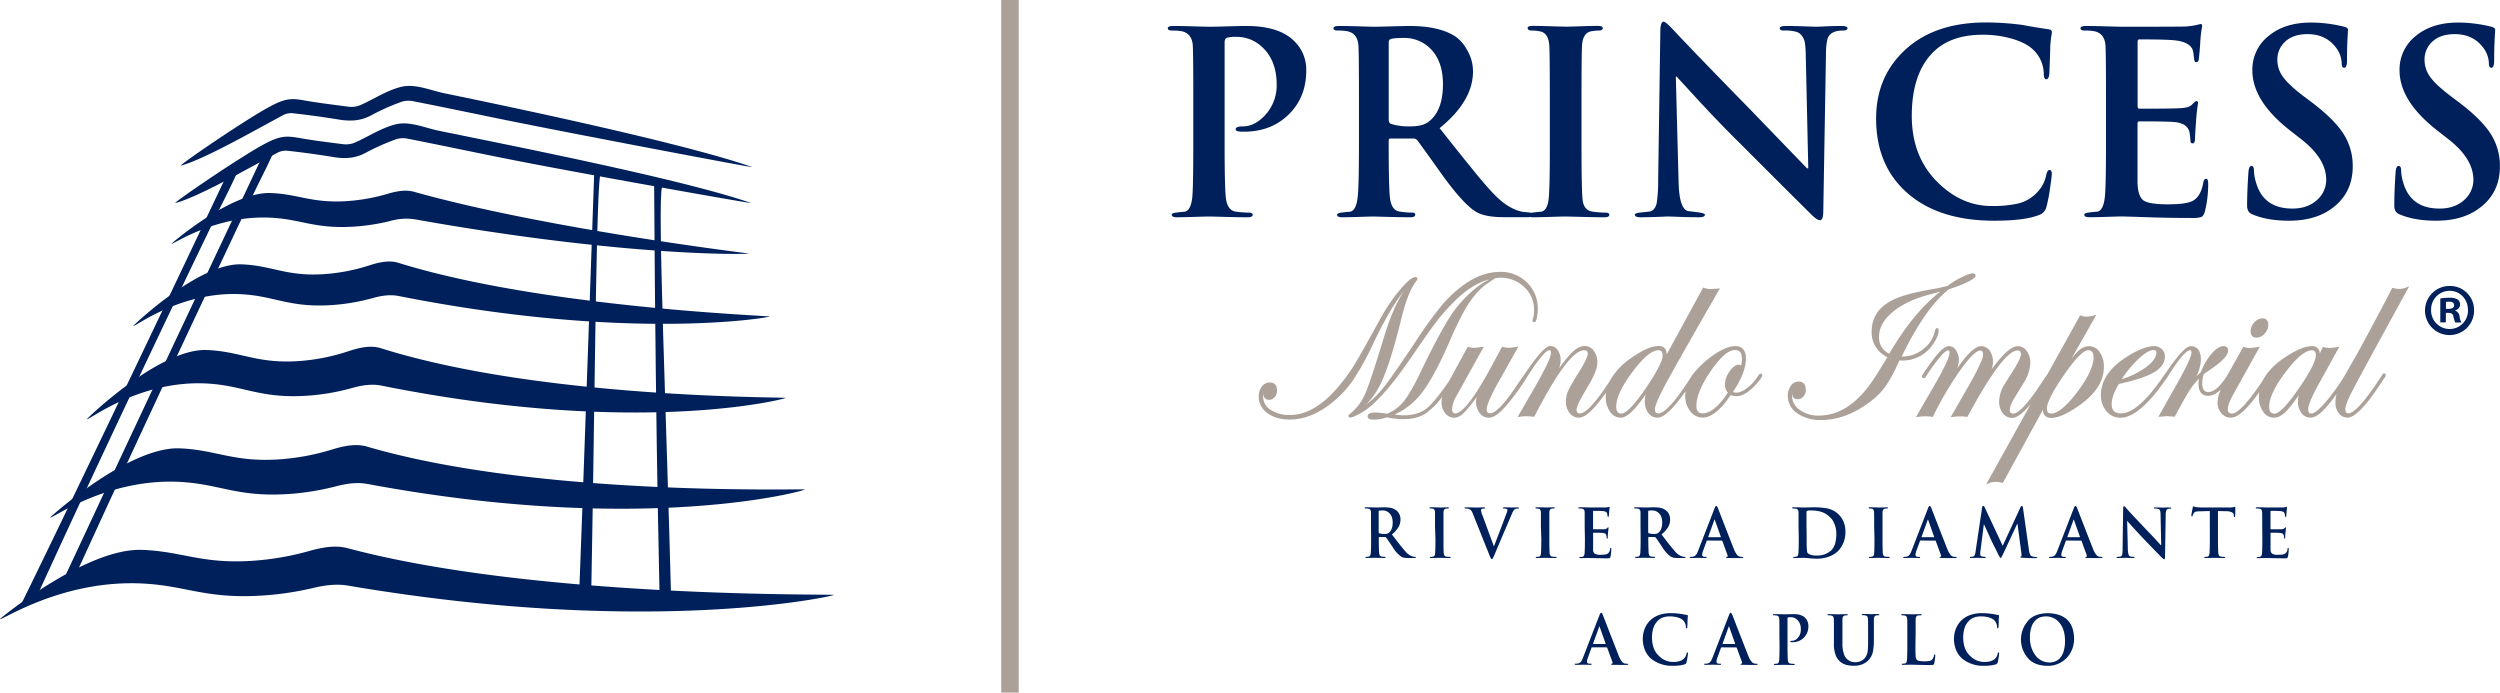 <?xml version="1.0" encoding="UTF-8"?> <svg xmlns="http://www.w3.org/2000/svg" id="Layer_1" viewBox="0 0 1176.09 325.82"><defs><style type="text/css">.cls-1{fill:#00205c;}.cls-2{fill:#aca199;}</style></defs><title>PrincessMundoImperial</title><path class="cls-1" d="M150.49,90.74C157.94,86.79,160.83,87,166.7,88c6.82,1.21,13.71,2.05,20.59,2.92a10.78,10.78,0,0,0,5.75-.83c6.15-2.74,11.87-6.57,18.4-8.35a16.78,16.78,0,0,1,5.42-.58c5.31.3,10.35,2.38,15.55,3.45,32,6.58,115,22.85,146.88,34,1.66.58-87-15.08-119.69-21.77C245.45,94,231.33,91,217.16,88.23a10.7,10.7,0,0,0-5.67.64,107.91,107.91,0,0,0-13.37,6c-5,2.79-10,3-15.44,2.09-7.3-1.2-14.63-2.2-22-3a8.63,8.63,0,0,0-4.61,1.18c-13.5,7.23-37.2,20.78-47.66,23.46C106.66,119,138.56,97.08,150.49,90.74Z" transform="translate(-25.91 -23.09)"></path><path class="cls-1" d="M153.08,73.12c7.45-4,10.34-3.79,16.2-2.75,6.82,1.2,13.72,2,20.6,2.92a10.84,10.84,0,0,0,5.74-.83c6.16-2.74,11.87-6.58,18.41-8.36a16.48,16.48,0,0,1,5.42-.57c5.31.3,10.35,2.38,15.55,3.45,32,6.58,113,23.57,144.87,34.74,1.67.59-85-15.8-117.68-22.48-14.15-2.89-28.27-5.87-42.44-8.64a10.9,10.9,0,0,0-5.67.64,106.65,106.65,0,0,0-13.37,6c-5,2.79-10,3-15.45,2.08q-10.94-1.78-22-3a8.58,8.58,0,0,0-4.61,1.18C145.19,84.72,121.49,98.27,111,101,109.25,101.41,141.14,79.46,153.08,73.12Z" transform="translate(-25.91 -23.09)"></path><path class="cls-1" d="M44,303.24" transform="translate(-25.91 -23.09)"></path><path class="cls-1" d="M47.73,296.29" transform="translate(-25.91 -23.09)"></path><path class="cls-1" d="M139.41,102.83" transform="translate(-25.91 -23.09)"></path><path class="cls-1" d="M56.75,299.3" transform="translate(-25.91 -23.09)"></path><path class="cls-1" d="M150.05,97" transform="translate(-25.91 -23.09)"></path><path class="cls-1" d="M25.91,314.3c-.07-.17,40.44-33.46,66.77-32.53,18.82.66,28,6.68,51.67,5.16a130.72,130.72,0,0,0,26.76-4.56c5.93-1.66,12.32-3,18.27-1.41,89,23.78,228.8,21.49,228.86,22s-86.18,19.88-228.68-4.39c-5.37-.91-10.91-.17-16.21,1.09a144.19,144.19,0,0,1-27.58,3.78c-23.57.92-32.74-4.63-51.61-5.78C55.54,295.27,26.34,315.37,25.91,314.3Z" transform="translate(-25.91 -23.09)"></path><path class="cls-1" d="M49.5,266.54c-.06-.16,36.89-33.45,60.91-32.53,17.17.66,25.53,6.69,47.13,5.16a109.54,109.54,0,0,0,24.4-4.56c5.42-1.65,11.25-3,16.67-1.41,81.2,23.78,205.9,19.69,206,20.15.07.61-75.82,21.68-205.79-2.58-4.9-.92-9.95-.17-14.79,1.08a120,120,0,0,1-25.16,3.79c-21.5.92-29.86-4.63-47.07-5.78C76.53,247.51,49.9,267.62,49.5,266.54Z" transform="translate(-25.91 -23.09)"></path><path class="cls-1" d="M66.77,220.27c-.06-.16,34.25-33.45,56.55-32.52,15.94.66,23.71,6.68,43.77,5.16a95.38,95.38,0,0,0,22.66-4.57c5-1.65,10.44-3,15.47-1.4,75.4,23.78,190.27,22.88,190.32,23.34s-69.47,18.49-190.16-5.78c-4.55-.91-9.24-.17-13.73,1.09a104.67,104.67,0,0,1-23.37,3.78c-20,.92-27.72-4.63-43.71-5.78C91.87,201.24,67.13,221.35,66.77,220.27Z" transform="translate(-25.91 -23.09)"></path><path class="cls-1" d="M88.63,176.38c0-.15,30.87-29.76,51-28.93C154,148,161,153.39,179,152A87.51,87.51,0,0,0,199.44,148c4.53-1.47,9.4-2.67,13.94-1.25C281.31,167.87,388,171.59,388,172s-65.77,11.93-174.51-9.65c-4.1-.82-8.32-.15-12.37,1a95.62,95.62,0,0,1-21.05,3.37c-18,.82-25-4.12-39.38-5.14C111.25,159.45,89,177.33,88.63,176.38Z" transform="translate(-25.91 -23.09)"></path><path class="cls-1" d="M106.55,137.78c0-.12,28.25-24.56,46.64-23.88,13.15.48,19.55,4.91,36.09,3.79A87.83,87.83,0,0,0,208,114.34c4.15-1.22,8.61-2.2,12.76-1,62.18,17.46,157.46,29,157.46,29,.06.44-57.79,1.71-157.33-16.11a27.14,27.14,0,0,0-11.32.8,96,96,0,0,1-19.27,2.78c-16.46.67-22.86-3.41-36-4.25C127.25,123.81,106.86,138.57,106.55,137.78Z" transform="translate(-25.91 -23.09)"></path><path class="cls-1" d="M305.47,103.78c-4.78,136.56-7.05,199.46-7.21,200a.25.25,0,0,0,0,.11c.2.82,5.73,1.09,5.73.64,1.78-90.05,2.35-194.89,4.47-199.85.06-.14.66-1.39.11-1.78S306.52,103.22,305.47,103.78Z" transform="translate(-25.91 -23.09)"></path><path class="cls-1" d="M132.31,106C71.61,234.26,36.37,306.56,36,307c0,0,5.7-1.44,5.72-1.5a6.31,6.31,0,0,1,2-2.86c38.29-83.8,83.29-176.88,86-182.35,1.07-2.14,8.23-16.24,7.83-16.8S133.55,105.86,132.31,106Z" transform="translate(-25.91 -23.09)"></path><path class="cls-1" d="M149.49,96.31c-60.71,128.25-94.76,202-95.13,202.45,0,0,4.65,1.59,5.85-1.34.95-2.33,1.36-4.06,1.55-4.47,38.29-83.8,82.43-176.85,85.17-182.33,1.07-2.14,8.23-16.24,7.84-16.8S150.73,96.16,149.49,96.31Z" transform="translate(-25.91 -23.09)"></path><path class="cls-1" d="M333.64,110.28c.83,136,2.81,197.55,2.64,198.12,0,0-1.72,1.1-1.7,1.16.28.8,7.2.73,7.19.28C339.51,220.27,335,116.07,337.42,111c.06-.14.75-1.42,0-1.78S334.92,109.66,333.64,110.28Z" transform="translate(-25.91 -23.09)"></path><rect class="cls-2" x="471" width="8.25" height="325.82"></rect><path class="cls-1" d="M587.28,90.75V69.82q0-21.3-.23-25.23-.36-5.7-5.12-6.78a23.3,23.3,0,0,0-4.64-.35c-1.35,0-2-.36-2-1.08s.87-1.07,2.62-1.07q3.55,0,9.69.18c4.09.12,6.56.18,7.44.18q2.37,0,8.39-.18t8.86-.18q15,0,22.13,6.79a18.6,18.6,0,0,1,6,14.15q0,12.61-8.27,20.7t-21,8.09a16.5,16.5,0,0,1-2.5-.11c-1-.16-1.43-.52-1.43-1.08,0-.87,1.11-1.3,3.33-1.3q5.6,0,10.47-5.24a20.5,20.5,0,0,0,5.48-14.39q0-11.55-7-17.85a17.2,17.2,0,0,0-11.9-4.64,15.22,15.22,0,0,0-4.46.42c-.76.28-1.13,1-1.13,2.32V90.75q0,20.23.59,25.46.72,5.83,4.64,6.43a44.5,44.5,0,0,0,6.07.47c1.27,0,1.9.32,1.9,1,0,.79-.75,1.19-2.26,1.19q-4.51,0-11-.18c-4.33-.12-6.8-.18-7.44-.18s-2.95.06-6.72.18-6.52.18-8.27.18c-1.59,0-2.38-.4-2.38-1.19,0-.56.87-.91,2.62-1.07q1.79-.24,3.57-.36,2.73-.6,3.45-6.55Q587.28,111.46,587.28,90.75Z" transform="translate(-25.91 -23.09)"></path><path class="cls-1" d="M665.21,90.75V69.82q0-21.3-.24-25.23-.36-5.7-5.11-6.78a23.37,23.37,0,0,0-4.64-.35c-1.35,0-2-.36-2-1.08s.88-1.07,2.62-1.07q3.69,0,9.64.18t6.66.18c1.35,0,4.18-.06,8.51-.18s7.08-.18,8.27-.18q14.39,0,21.89,5.12A17.45,17.45,0,0,1,716,46.5a19.47,19.47,0,0,1,2.86,10.23q0,13.92-15.71,26.65,13,16.41,14.28,17.84,6.9,8.7,11.54,13.45,6.54,6.78,13.32,8.09L745,123c1.35.16,2,.51,2,1.07,0,.79-.75,1.19-2.26,1.19H733.5q-8.57,0-12.73-2.26-5.84-3.1-16.3-17.49-5.12-7.26-11.78-16.42a2.64,2.64,0,0,0-2.14-.83H680.2a.83.83,0,0,0-1,.94v1.65q0,20.1.59,25.29.72,6,4.64,6.5a45.37,45.37,0,0,0,5.83.47c1,0,1.43.32,1.43,1,0,.79-.79,1.19-2.38,1.19-2.7,0-6.24-.06-10.65-.18l-6.84-.18q-.82,0-6.3.18t-8.21.18c-1.59,0-2.38-.4-2.38-1.19,0-.56.87-.91,2.62-1.07q1.78-.24,3.57-.36,2.73-.6,3.45-6.55Q665.21,111.46,665.21,90.75Zm14-47.7V79.21c0,1.19.36,1.91,1.07,2.15a27.75,27.75,0,0,0,9,1.19c3.81,0,6.62-.68,8.45-2q7-5.11,7-17.84,0-11.31-6.43-17.25a17.22,17.22,0,0,0-11.77-4.52c-3.81,0-6.07.23-6.79.71A1.54,1.54,0,0,0,679.25,43.05Z" transform="translate(-25.91 -23.09)"></path><path class="cls-1" d="M755,90.75V69.82q0-21.3-.24-25.23-.35-5.7-4-6.66a18.31,18.31,0,0,0-4.11-.47c-1.38,0-2.08-.4-2.08-1.19s1-1,2.86-1q2.37,0,8.15.18t7.31.18q1.32,0,6.67-.18c3.57-.12,6.18-.18,7.85-.18s2.5.32,2.5,1-.57,1.19-1.71,1.19a20.83,20.83,0,0,0-3.7.35q-4,.72-4.35,6.78-.24,3.93-.24,25.23V90.75q0,21.3.48,26.06.47,5.23,4.71,5.83a43.7,43.7,0,0,0,6,.47q1.89,0,1.89,1c0,.79-.75,1.19-2.26,1.19-3,0-6.68-.06-11-.18s-6.85-.18-7.56-.18-3,.06-6.72.18-6.53.18-8.27.18c-1.59,0-2.38-.4-2.38-1.19,0-.56.87-.91,2.62-1.07q1.79-.24,3.57-.36,2.85-.6,3.45-5.89T755,90.75Z" transform="translate(-25.91 -23.09)"></path><path class="cls-1" d="M814.28,59.11l1.31,50q.36,11.9,4.16,13.2c.24.08,1.79.28,4.64.6,2.38.31,3.57.71,3.57,1.19,0,.79-.91,1.19-2.73,1.19q-4.53,0-9.4-.18c-3.26-.12-5-.18-5.36-.18l-4.52.18q-4.63.18-8.33.18c-1.74,0-2.61-.4-2.61-1.19,0-.56,1-.91,3.09-1.07l4.16-.48c1.51-.48,2.5-1.74,3-3.81a69,69,0,0,0,.71-10.94L807,37.34c.08-2.7.6-4.05,1.55-4.05q.95,0,4.4,3.69,9.75,10.47,36.88,38.19Q862,87.79,876,102.29h.59l-1.19-53.41a40.42,40.42,0,0,0-.47-6.07q-1-3.57-3.57-4.64a19,19,0,0,0-6.31-.71c-1.27,0-1.9-.36-1.9-1.08s1-1.07,3.09-1.07c2.38,0,5.23.06,8.57.18s5.27.18,5.83.18l4.16-.18c2.7-.12,5.19-.18,7.49-.18,1.83,0,2.74.36,2.74,1.07s-.71,1.08-2.14,1.08c-4,0-6.39,1.3-7.26,3.92a29.32,29.32,0,0,0-.71,6.54L883.64,123c-.08,2.45-.59,3.68-1.55,3.68s-2.22-.87-4-2.61q-11.41-11.31-35.1-35-8.09-8-18.2-18.92L814.64,59.11Z" transform="translate(-25.91 -23.09)"></path><path class="cls-1" d="M964.06,126.92q-25.93,0-40.74-12.91T908.5,78.86q0-19.87,13.9-32.54t37.77-12.67a133.75,133.75,0,0,1,17.3,1.19q4.17.82,11.93,2c1.19.08,1.79.56,1.79,1.43a17.75,17.75,0,0,1-.3,2c-.2,1.43-.35,2.94-.45,4.52q-.13,5.24-.44,12.85c-.16,1.83-.64,2.74-1.43,2.74s-1.19-.88-1.19-2.62a15.91,15.91,0,0,0-4.64-10.95q-3.09-3.21-9.4-5.23a48.69,48.69,0,0,0-14.75-2.14q-14.28,0-22.37,7.37-10.94,10-10.94,30.82,0,19.62,12.73,31.76Q949.08,120,962.75,120a55.53,55.53,0,0,0,11.78-1,18,18,0,0,0,10-5.71,16.25,16.25,0,0,0,4-7.85c.32-1.59.83-2.38,1.55-2.38s1.07.59,1.07,1.78c0,.88-.28,3.17-.83,6.9a75.84,75.84,0,0,1-1.73,8.81,5.25,5.25,0,0,1-3.15,3.57Q978.7,126.92,964.06,126.92Z" transform="translate(-25.91 -23.09)"></path><path class="cls-1" d="M1016.65,90.75V69.82q0-21.3-.24-25.23c-.24-3.8-1.94-6.06-5.12-6.78a23.3,23.3,0,0,0-4.64-.35c-1.35,0-2-.36-2-1.08s.87-1.07,2.62-1.07q3.57,0,9.7.18t7.43.18q28.2,0,29.74-.12a34.3,34.3,0,0,0,5.12-.71c1.35-.32,2-.48,1.9-.48.48,0,.72.36.72,1.07,0,.08-.12.8-.36,2.14-.24,1.59-.42,3.45-.54,5.6s-.34,4.75-.66,7.85c-.16.87-.56,1.31-1.19,1.31s-.9-.44-1-1.31-.22-1.71-.3-2.5a8.87,8.87,0,0,0-.47-2.14q-1.44-3.45-8-4.28-4.07-.48-17-.48c-.56,0-.84.4-.84,1.19v30.1c0,.87.28,1.31.84,1.31q16.37,0,19.11-.24a21.07,21.07,0,0,0,3.11-.36,5.19,5.19,0,0,0,2.63-1.42c1-1,1.59-1.55,1.91-1.55.55,0,.83.32.83.95,0,.08-.12.87-.36,2.38-.24,1.82-.43,3.93-.59,6.3q-.48,6.8-.48,8c0,1.5-.36,2.26-1.08,2.26s-1.07-.42-1.07-1.25a28.33,28.33,0,0,0-.48-4.11q-1-4-6.69-4.64-3.35-.36-17-.35c-.48,0-.72.39-.72,1.19v27.83q.24,6.32,2.8,8.16t11.53,1.84q8.12,0,11.23-1.43c2.78-1.27,4.58-4.2,5.37-8.8.24-1.19.67-1.79,1.31-1.79s1,.72,1,2.14a53,53,0,0,1-1.54,13.21c-.4,1.43-1,2.3-1.67,2.62a14.83,14.83,0,0,1-4.76.47q-10.35,0-20.58-.35t-12.37-.36q-1.08,0-6.73.18t-8.27.18c-1.58,0-2.37-.4-2.37-1.19,0-.56.87-.91,2.61-1.07q1.79-.24,3.57-.36,2.74-.6,3.45-6.55Q1016.65,111.46,1016.65,90.75Z" transform="translate(-25.91 -23.09)"></path><path class="cls-1" d="M1102.66,126.92q-10.35,0-17.37-3.09c-1.5-.64-2.26-2-2.26-4q0-6.42.6-15.58c.16-2.06.63-3.1,1.42-3.1s1.19.68,1.19,2a21.81,21.81,0,0,0,1.07,6.06q3.57,12,17,12,7.49,0,12-4.4a12.55,12.55,0,0,0,3.93-9.16q0-9.87-11.66-19l-5.47-4.28q-17.61-13.8-17.61-28.2A20.09,20.09,0,0,1,1093.14,40q7.62-6.3,19.87-6.3a65.08,65.08,0,0,1,15.83,2c1.11.32,1.66.79,1.66,1.43,0-.16-.08,1.25-.24,4.22s-.23,6.33-.23,10.06c0,2.37-.44,3.56-1.31,3.56s-1.19-.71-1.19-2.14a12.72,12.72,0,0,0-3.1-7.85q-4.64-5.82-13-5.83-6.56,0-10.35,3.39a11.31,11.31,0,0,0-3.81,8.87,13.37,13.37,0,0,0,2.68,7.91q2.67,3.75,9.93,9.22l3.33,2.5q10.71,8.08,15.11,14.93a27.87,27.87,0,0,1,4.4,15.4q0,13.45-11.18,20.7Q1114.08,126.93,1102.66,126.92Z" transform="translate(-25.91 -23.09)"></path><path class="cls-1" d="M1171.9,126.92q-10.35,0-17.37-3.09c-1.51-.64-2.26-2-2.26-4q0-6.42.6-15.58c.15-2.06.63-3.1,1.42-3.1s1.19.68,1.19,2a21.81,21.81,0,0,0,1.07,6.06q3.57,12,17,12,7.48,0,12-4.4a12.55,12.55,0,0,0,3.93-9.16q0-9.87-11.66-19l-5.47-4.28q-17.61-13.8-17.61-28.2A20.09,20.09,0,0,1,1162.38,40q7.62-6.3,19.87-6.3a64.94,64.94,0,0,1,15.82,2c1.11.32,1.67.79,1.67,1.43,0-.16-.08,1.25-.24,4.22s-.24,6.33-.24,10.06c0,2.37-.43,3.56-1.3,3.56s-1.19-.71-1.19-2.14a12.72,12.72,0,0,0-3.1-7.85q-4.64-5.82-13-5.83-6.56,0-10.36,3.39a11.31,11.31,0,0,0-3.8,8.87,13.43,13.43,0,0,0,2.67,7.91q2.68,3.75,9.94,9.22l3.33,2.5q10.71,8.08,15.11,14.93a27.87,27.87,0,0,1,4.4,15.4q0,13.45-11.18,20.7Q1183.32,126.93,1171.9,126.92Z" transform="translate(-25.91 -23.09)"></path><path class="cls-2" d="M854.25,198.84c-.35,0-.71.29-1.25,1a19.75,19.75,0,0,1-5,5.65c-2.81,2.15-5.12,2.77-6.85,2,4.07-6.06,6.11-11.36,6.11-15.76,0-3.83-1.76-5.83-5-5.83s-7.57,2-12.59,5.91a46.44,46.44,0,0,0-7.69,7.76c-9.37,14.94-13.82,18-15.88,18-1.16,0-1.64-.6-1.64-2,0-1.08.88-4.06,5.14-12,3.39-6.31,11.77-21.08,24.88-43.89l.53-.92-1,.08c-2.35.2-3.05.23-3.24.23a10.64,10.64,0,0,1-3.28-.55l-.37-.13-17.16,31.47c0-2.62-1.31-4-3.78-4-3.38,0-7.89,2-13.75,6.24a31.38,31.38,0,0,0-9.43,10.56c-8,12.23-11.89,14.92-13.77,14.92-1.15,0-1.65-.53-1.65-1.8,0-.94.85-3.47,4.86-10.07,3.32-5.44,4.93-9.41,4.93-12.1a8.8,8.8,0,0,0-1.7-5.49,5.19,5.19,0,0,0-4.28-2.26c-2,0-4.21,1.21-6.52,3.59a65.44,65.44,0,0,0-5.55,7,12.27,12.27,0,0,0,.78-4,7.78,7.78,0,0,0-1.37-4.61,4.18,4.18,0,0,0-3.45-2c-1.31,0-3.9,1.24-11.26,12l-3.77,5.38c-7.71,11.83-11.48,14.3-13.28,14.3-1.16,0-1.67-.56-1.67-1.91s1-4.74,5.93-13.49l9-16-1.08.17a23.41,23.41,0,0,1-3.65.41,11.59,11.59,0,0,1-2.64-.4l-.33-.08-5.35,9.91c-9.6,17.72-14.34,21.43-16.63,21.43-.75,0-1.5-.23-1.5-2a12.55,12.55,0,0,1,1.83-5.81l13.08-23.59-1.06.16a26.81,26.81,0,0,1-3.51.41,13.19,13.19,0,0,1-2.68-.4l-.35-.08-8.76,16.11c-4.55,6.62-8.17,11-10.71,13s-6.3,3.11-10.77,3.11a33,33,0,0,1-4.15-.35,33.64,33.64,0,0,0,12.85-10.25c3.92-5.07,8.43-13.47,13.39-25,3.38-7.85,6.44-13.75,9-17.53s5.62-7.17,9-9.25c1.12-.7,2.8-2.1,3.59-2.21h0a18.82,18.82,0,0,1,2-.14A15.78,15.78,0,0,1,743,158.19a14.21,14.21,0,0,1,4.59,10.66,12.71,12.71,0,0,1-.65,4.48l-.11.52a.79.79,0,0,0,.81.84c.67,0,1-.89,1.28-2.22a18.59,18.59,0,0,0,.41-3.84A17.05,17.05,0,0,0,744.29,156a17.44,17.44,0,0,0-12.76-5c-5.81,0-11.65,2.13-17.37,6.34a59.46,59.46,0,0,0-10,9.4,194.91,194.91,0,0,0-12.1,16.73c-7.11,10.69-12.1,17.86-14.79,21.31a50.44,50.44,0,0,1-8.72,8.74,38.17,38.17,0,0,0,6.92-10c3-6.2,6.16-16.23,9.5-29.8,2.21-9.15,4.71-15.44,7.45-18.74a1.66,1.66,0,0,0,.29-.72.78.78,0,0,0-.81-.85c-1.59,0-4,1.93-7.45,6.07a80.72,80.72,0,0,0-9,13.22C669.25,184,665.05,191.44,663,194.8a87.74,87.74,0,0,1-7.63,10.38c-7.39,8.72-15,13.14-22.65,13.14a15.6,15.6,0,0,1-9.14-2.49,7.21,7.21,0,0,1-3.44-6.14,14.28,14.28,0,0,1,.08-1.5c.08,1.92,1,3,2.72,3a3.36,3.36,0,0,0,2.68-1.34,4.75,4.75,0,0,0,1.07-3.14c0-2.38-1.21-3.7-3.41-3.7a4.6,4.6,0,0,0-3.75,1.93,7.45,7.45,0,0,0-1.47,4.66,9.34,9.34,0,0,0,4.17,7.86c2.67,2,6.19,3,10.44,3,6.48,0,13-2.54,19.42-7.57a49.62,49.62,0,0,0,10.11-10.61A129.87,129.87,0,0,0,672,184.58c5.37-11.23,10.17-19.44,14.29-24.45-3.42,5.19-6.55,12.43-9.33,21.63-4.16,13.74-7.09,22.56-8.68,26.24a24.49,24.49,0,0,1-6.85,9.43c-.93.74-1,.8-1,.83l-.13.17v.23a.78.78,0,0,0,.77.87c.52,0,1.66-.22,5.29-2.26,5.91-3.33,13.56-11.75,22.71-25,6.17-9,10.36-14.92,12.47-17.67a89.11,89.11,0,0,1,7.86-9c5.81-6,11.56-9.65,17.17-11.07a33.46,33.46,0,0,0-4.67,2.8A55.82,55.82,0,0,0,709,170.67c-3.66,5.39-8.66,14.71-14.9,27.67-3,6.35-5.69,10.92-7.86,13.59a18.84,18.84,0,0,1-7.77,5.73h-.42a30.89,30.89,0,0,0-4.92-.5c-1.65,0-3.83.18-3.83,1.78s2.17,1.56,2.89,1.56a18,18,0,0,0,6.17-1.1c7.47,1.58,13.73,1.08,18.18-1.79a33.5,33.5,0,0,0,7.78-7.79,11.32,11.32,0,0,0-.28,2.38,8.24,8.24,0,0,0,1.69,5.23,5.3,5.3,0,0,0,4.27,2.17c1.6,0,3.3-.92,5-2.74a68.31,68.31,0,0,0,5.62-7,8.64,8.64,0,0,0-.35,2.23,8.35,8.35,0,0,0,1.74,5.29,5.27,5.27,0,0,0,4.3,2.23c2.65,0,6-2.74,10.41-8.39a107.56,107.56,0,0,0,7.83-11.17c6.74-10.59,9.28-12.18,10.17-12.18.41,0,.82.09.82,1.18,0,1.32-1.2,5-6.92,15l-8.78,15.23,1.05-.15a24.78,24.78,0,0,1,3.43-.23c.33,0,1.35.08,3.06.23l.32,0,.15-.32c10.53-20.51,18.35-30.94,23.26-30.94,1.23,0,1.75.55,1.75,1.83,0,.78-.73,2.9-4.18,8.49a90,90,0,0,0-5.11,8.86,12.41,12.41,0,0,0-1,5,8.37,8.37,0,0,0,1.74,5.34,5.39,5.39,0,0,0,4.36,2.18c2.56,0,5.91-2.74,10.24-8.39,1-1.25,1.8-2.37,2.53-3.35a16.2,16.2,0,0,0-.11,2,11.46,11.46,0,0,0,2,6.93,6.09,6.09,0,0,0,5.08,2.83c2.77,0,6.64-3.6,11.74-11a13.38,13.38,0,0,0-.46,3.35,8.8,8.8,0,0,0,1.65,5.46,5.27,5.27,0,0,0,4.35,2.17c3,0,7.36-4.08,13.18-12.45a13,13,0,0,0-.17,2.23,11.29,11.29,0,0,0,2.36,7.18,7.19,7.19,0,0,0,5.79,3c4.15,0,8.59-3.57,13.23-10.63a6.53,6.53,0,0,0,2.73.55c2.72,0,5.72-1.75,8.88-5.21,2.88-3.12,3.27-4.12,3.27-4.69A.73.73,0,0,0,854.25,198.84Zm-65.61,18.8c-1,0-2.39-.33-2.39-3.29,0-4.08,2.57-9.57,7.65-16.33S803,187.87,806,187.87c1.43,0,2.07.78,2.07,2.51,0,2-1.81,5.85-5.38,11.49C794.34,214.91,790.44,217.64,788.64,217.64Zm50.87-19.76a11,11,0,0,0-2.15,6.15,6.25,6.25,0,0,0,1.39,3.83c-4.29,6.41-8.26,9.68-11.79,9.68-2,0-3-1.09-3-3.43,0-4.42,2.28-10,6.8-16.54s8.28-9.81,11.28-9.81c2.27,0,3.33,1.3,3.33,4.12a11.52,11.52,0,0,1-.42,3.23,1.44,1.44,0,0,0-1.08-.44C842.46,194.67,841,195.75,839.51,197.88Z" transform="translate(-25.91 -23.09)"></path><path class="cls-2" d="M934.86,185.57c2-2.65,3.06-5.07,3.06-7.2,0-.64-.38-.93-.74-.93s-.82.41-1,1.22a14.25,14.25,0,0,1-5.42,8.56A15.37,15.37,0,0,1,921,190.8h-.47l.39-.75c7.19-14.78,14.57-25.18,21.89-30.94a56.12,56.12,0,0,0,8.46-3.23c3.32-1.62,4-2.42,4-3.14,0-.25-.09-1.05-1.27-1.05s-2.89.64-5.59,2a35.89,35.89,0,0,0-6.29,3.89l-4.09,1-5,.89c-7.34,1.35-12.79,2.86-16.24,4.51-6.9,3.26-10.39,8.34-10.39,15.1a12.65,12.65,0,0,0,7.4,12c-3.44,5.77-6.21,10.13-8.23,12.94-7.08,9.66-15.14,14.57-24,14.57a14.58,14.58,0,0,1-9.1-2.77,8,8,0,0,1-3.55-6.66,11.51,11.51,0,0,1,.06-1.22v.2c0,1.79.94,2.76,2.61,2.76a3.46,3.46,0,0,0,2.74-1.3,4.72,4.72,0,0,0,1.09-3.13c0-2.55-1.18-3.88-3.42-3.88a4.37,4.37,0,0,0-3.6,2,7.73,7.73,0,0,0-1.44,4.69,9.83,9.83,0,0,0,4.53,8.29,19,19,0,0,0,11.16,3.11c7.93,0,15.81-3,23.36-8.84a33.89,33.89,0,0,0,6.48-6.39A62.16,62.16,0,0,0,918.38,195l1.12-2.37a10.63,10.63,0,0,0,1.28.07A17,17,0,0,0,934.86,185.57Zm-20.16,3.91a8.28,8.28,0,0,1-4.82-8c0-4.09,2.11-8,6.29-11.51s10.07-6.4,17.26-8.27c2.12-.56,3.75-1,4.85-1.34l.45-.12C930,167.05,922,176.88,914.7,189.48Z" transform="translate(-25.91 -23.09)"></path><path class="cls-2" d="M1013.7,188.77a6,6,0,0,0-5.06-2.85,7.82,7.82,0,0,0-5.42,2.67,31.44,31.44,0,0,0-2.85,3.33l11.7-20.69-1.19.29a13.93,13.93,0,0,1-3.35.51,7.58,7.58,0,0,1-2.63-.49l-.39-.14L989.1,199.13a1.61,1.61,0,0,0-.26.43l-1,1.3-1.61,2.48c-7.72,11.83-11.46,14.3-13.2,14.3-1.16,0-1.66-.53-1.66-1.8s.83-3.36,2.5-6c3.58-5.86,4.42-7.23,4.47-7.29l.06-.11a18.83,18.83,0,0,0,2.65-8.64,9.09,9.09,0,0,0-1.67-5.53,5,5,0,0,0-4.2-2.32c-3,0-7,3.57-12.31,10.89a11.53,11.53,0,0,0,.6-3.5,8.81,8.81,0,0,0-1.51-5.23,4.85,4.85,0,0,0-4.05-2.16c-2.7,0-6.39,3.4-11.21,10.37a12.48,12.48,0,0,0,.73-3.9,7.81,7.81,0,0,0-1.33-4.5,3.91,3.91,0,0,0-3.31-2c-1.89,0-4.42,2.18-7.71,6.7-5,6.81-5,7.2-5,7.52a.85.85,0,0,0,.71.9c.4,0,.77-.32,1.25-1,6.94-10.54,9.42-12.12,10.3-12.12.25,0,.71,0,.71,1.18,0,1.38-1.34,5.3-7.72,16.25l-8.11,14,1.08-.16a23.71,23.71,0,0,1,3.51-.23,15.57,15.57,0,0,1,3,.23l.35.06.17-.35a158.76,158.76,0,0,1,13-22c5.3-7.36,7.87-8.9,9.09-8.9.7,0,1.42.25,1.42,2,0,1.24-1.26,4.91-7.24,15.38l-8.05,14,1.09-.16a24.63,24.63,0,0,1,3.62-.23,12.74,12.74,0,0,1,2.78.23l.36.07.17-.34c11.12-20.53,19-31,23.42-31,1.15,0,1.64.55,1.64,1.83,0,.87-.74,3.12-4.32,8.72-2.35,3.7-3.62,5.72-3.87,6.19a15.58,15.58,0,0,0-2.06,7.24,8.78,8.78,0,0,0,1.7,5.55,5.38,5.38,0,0,0,4.44,2.21c2.21,0,5.1-2.16,8.74-6.56l-21,37.85,1.35-.56a8.65,8.65,0,0,1,3.24-.66,12.42,12.42,0,0,1,2.9.46l.36.09,18.88-34.49c0,2.53,1.38,3.87,3.87,3.87,3.41,0,7.94-2.08,13.87-6.36,7.24-5.23,10.91-11.15,10.91-17.57A11.55,11.55,0,0,0,1013.7,188.77Zm-10.59,18.74c-5.08,6.73-9.22,10.13-12.27,10.13-1.37,0-2-.73-2-2.37,0-2.49,2.31-7.23,6.9-14.1,7.36-11,10.86-13.3,12.49-13.3s2.56,1,2.56,3.19C1010.82,195.22,1008.22,200.76,1003.11,207.51Z" transform="translate(-25.91 -23.09)"></path><path class="cls-2" d="M1086.44,174.74a6,6,0,0,0-1.78,4.06c0,2,1,3.14,2.88,3.14a5,5,0,0,0,3.75-1.92,6.18,6.18,0,0,0,1.7-4.16c0-2-1-3-2.78-3A5.18,5.18,0,0,0,1086.44,174.74Z" transform="translate(-25.91 -23.09)"></path><path class="cls-2" d="M1157.9,158.35a9.35,9.35,0,0,1-3.5.65,9.8,9.8,0,0,1-2.66-.43l-.38-.11-.19.37c-4.33,8.41-9.72,18.52-16,30-2.23,4-6,10.47-6.08,10.72a96.26,96.26,0,0,1-9.38,13c-3.72,4.22-5.52,5.09-6.38,5.09s-1.56-.24-1.56-2.14c0-1.23.84-4.19,4.77-11.42l9.89-17.89-1.08.18a21.08,21.08,0,0,1-3.61.41,11.87,11.87,0,0,1-2.67-.38l-.37-.12-1.52,3.15a3.39,3.39,0,0,0-3.75-3.51c-2.63,0-6.12,1.29-10.35,3.86-6.17,3.68-10.36,7.77-12.61,12.2-8.56,12.86-12.62,15.66-14.52,15.66-1.36,0-2-.62-2-2,0-1.58.85-3.91,2.51-6.91L1089,186.21l-1.06.16a27.11,27.11,0,0,1-3.94.41,11.54,11.54,0,0,1-2.47-.4l-.35-.08s-7.5,13.54-7.88,14c-3.11,4.8-6,7.23-8.56,7.23-1.19,0-2.82-.45-2.82-4.28a16.07,16.07,0,0,1,.68-4.07l.46-.42c1.55-1,2.71-1.83,3.49-2.37,5.13-3.61,7.54-6.27,7.54-8.36a1.92,1.92,0,0,0-2.14-2.09c-1.74,0-3.6,1.18-5.7,3.62a29.68,29.68,0,0,0-5,8.62c-.7.62-1.41,1.32-2.13,2.09a19.5,19.5,0,0,0,2.17-7.86c0-5.36-2.58-6.47-4.74-6.47-1.33,0-4,1.24-11.42,12.05l-1.42,2c-7.91,11.64-14.63,17.56-20,17.56-3,0-4.39-1.4-4.39-4.41,0-2.48,1.12-5.65,3.37-9.41,7.63-1.68,13.16-3.51,16.47-5.45,3.46-2,5.21-4.57,5.21-7.55a4.54,4.54,0,0,0-1.53-3.44,5.08,5.08,0,0,0-3.56-1.36c-3,0-6.86,1.41-11.57,4.2-8.92,5.34-13.46,11.65-13.46,18.74a11.4,11.4,0,0,0,2.63,7.68,8.37,8.37,0,0,0,6.57,3.07c5.33,0,11.76-5,19.1-14.93l2.25-3.11a11.19,11.19,0,0,0,.81-1.18,3.14,3.14,0,0,0,.22-.34c6.28-10.06,9.07-12.18,10.29-12.18.37,0,.73.09.73,1.06,0,1.19-1.13,4.59-6.41,14l-9.16,16.24,1-.07c2.59-.2,3.1-.23,3.17-.23.3,0,1.4.08,3.23.23l.32,0,.16-.29c3.36-6.34,5.79-10.58,7.15-12.63a35.78,35.78,0,0,1,4.11-5,12.6,12.6,0,0,0-.25,2.49c0,4.64,2.46,5.62,4.5,5.62s3.93-1,6-3a16.52,16.52,0,0,0-1.56,6,7.77,7.77,0,0,0,1.78,5.18,5.73,5.73,0,0,0,4.53,2.1c3.26,0,7.63-4,13.34-12.06a14.66,14.66,0,0,0-.18,2.3,11.46,11.46,0,0,0,2,6.93,6.07,6.07,0,0,0,5.06,2.83c1.9,0,3.82-1,5.78-3a59.57,59.57,0,0,0,5.9-7.62,13.49,13.49,0,0,0-.38,3.07,8.53,8.53,0,0,0,1.65,5.35,5.24,5.24,0,0,0,4.34,2.17c2.58,0,5.9-2.74,10.18-8.39.76-1,1.43-1.85,2-2.68a14.78,14.78,0,0,0-.53,3.9,8.15,8.15,0,0,0,1.57,5.11,5,5,0,0,0,4.09,2.06c3.38,0,8.32-5,15.12-15.28l2.21-3.34a2,2,0,0,0,.67-1.31.85.85,0,0,0-.7-.9,1.18,1.18,0,0,0-1,.81c-9.63,14.94-13.92,18-15.82,18-.75,0-1.5-.23-1.5-2,0-1,.6-3.37,3.6-9.11,2.42-4.7,11.09-20.62,25.76-47.36l.72-1.35ZM1032,191.86c2.93-2.72,5.28-4.1,7-4.1,1.18,0,1.34.62,1.34,1.29,0,2.11-1.69,4.42-5,6.89a38.73,38.73,0,0,1-11.33,5.54A54.7,54.7,0,0,1,1032,191.86Zm76.15,12.81c-7.27,10.74-10.63,13-12.18,13-1.77,0-2.56-1-2.56-3.19,0-4.11,2.62-9.62,7.77-16.41s9.26-10.17,12.32-10.17c1.3,0,1.87.71,1.87,2.29C1115.36,192.71,1112.94,197.6,1108.14,204.67Z" transform="translate(-25.91 -23.09)"></path><path class="cls-1" d="M774.87,327.63a.29.29,0,0,0-.29.25l-1.64,4.53a6.13,6.13,0,0,0-.46,1.93.83.83,0,0,0,.27.66,1.21,1.21,0,0,0,1,.31h.46c.32,0,.47.09.45.26s-.17.3-.5.3l-3.26-.09-3.6.09c-.39,0-.58-.1-.58-.3s.12-.26.37-.26a7.3,7.3,0,0,0,.94-.06,2.38,2.38,0,0,0,1.63-.91,3.31,3.31,0,0,0,.54-.89c.15-.31.29-.66.43-1l7.67-19.83c.33-.87.62-1.29.86-1.27s.5.33.77,1q2.88,7.44,7.57,19.43a9.36,9.36,0,0,0,1.57,2.71,2.55,2.55,0,0,0,1.14.73,7.53,7.53,0,0,0,1.28.12c.26,0,.39.09.39.26s-.08.19-.24.21a5,5,0,0,1-1.17.09c-1.24,0-3.17,0-5.77-.06-.59,0-.9-.08-.91-.24s.13-.27.41-.29.39-.32.29-.72L782,327.85a.32.32,0,0,0-.31-.22Zm6.24-1.57q.21,0,.15-.18l-2.77-7.8c0-.17-.07-.26-.15-.28s-.14.11-.17.28l-2.81,7.77q-.08.21.12.21Z" transform="translate(-25.91 -23.09)"></path><path class="cls-1" d="M813,336.3a15.55,15.55,0,0,1-10.48-3.44,10.92,10.92,0,0,1-3-4.55,14.42,14.42,0,0,1-.79-4.78,13.61,13.61,0,0,1,.7-4.1,11.16,11.16,0,0,1,2.87-4.55,11.42,11.42,0,0,1,4-2.44,16.07,16.07,0,0,1,5.69-.89,25.44,25.44,0,0,1,4.43.33c.6.06,1.15.14,1.66.24a13.62,13.62,0,0,0,1.41.29c.3,0,.46.16.46.37s-.07.73-.15,1.74c0,1.34-.06,2.47-.11,3.4q0,.72-.36.72c-.23,0-.34-.23-.32-.69a4.41,4.41,0,0,0-1.19-2.9c-1.15-1.24-3.22-1.89-6.19-2-2.56,0-4.48.68-5.74,2a8.37,8.37,0,0,0-2.24,3.69,15.57,15.57,0,0,0-.58,4.5c.09,3.76,1.2,6.57,3.31,8.44a9.29,9.29,0,0,0,6.32,2.82c2.62.06,4.48-.53,5.6-1.78a5.12,5.12,0,0,0,1-2.09q.09-.66.39-.63c.19,0,.29.18.29.48a15.9,15.9,0,0,1-.21,1.8c-.15,1-.31,1.76-.47,2.39a1,1,0,0,1-.25.54,1.25,1.25,0,0,1-.54.38,12.62,12.62,0,0,1-2.48.54,23.75,23.75,0,0,1-3,.19Z" transform="translate(-25.91 -23.09)"></path><path class="cls-1" d="M835.79,327.63a.29.29,0,0,0-.29.25l-1.64,4.53a6.13,6.13,0,0,0-.46,1.93.87.87,0,0,0,.27.66,1.23,1.23,0,0,0,1,.31h.47c.31,0,.47.09.45.26s-.17.3-.51.3l-3.26-.09-3.6.09c-.39,0-.58-.1-.58-.3s.12-.26.37-.26a7.46,7.46,0,0,0,.95-.06,2.37,2.37,0,0,0,1.62-.91,3.31,3.31,0,0,0,.54-.89c.15-.31.29-.66.43-1l7.68-19.83c.33-.87.61-1.29.85-1.27s.51.33.78,1q2.87,7.44,7.57,19.43a9.39,9.39,0,0,0,1.56,2.71,2.55,2.55,0,0,0,1.14.73,7.63,7.63,0,0,0,1.28.12c.26,0,.39.09.39.26s-.08.19-.24.21a4.9,4.9,0,0,1-1.16.09c-1.25,0-3.17,0-5.78-.06-.59,0-.89-.08-.91-.24s.14-.27.42-.29.38-.32.28-.72l-2.45-6.71a.31.31,0,0,0-.31-.22Zm6.24-1.57q.21,0,.15-.18l-2.76-7.8c0-.17-.07-.26-.15-.28s-.14.11-.18.28l-2.81,7.77q-.07.21.12.21Z" transform="translate(-25.91 -23.09)"></path><path class="cls-1" d="M863,321.14c0-4.13,0-6.36-.05-6.69a2.47,2.47,0,0,0-.28-1.23,1.36,1.36,0,0,0-1-.57,6.4,6.4,0,0,0-1.2-.1c-.35,0-.52-.07-.52-.28s.22-.27.67-.27q2.78,0,4.41.09l4.43-.09a14.49,14.49,0,0,1,2.48.18,7.61,7.61,0,0,1,1.64.51,5,5,0,0,1,1.05.6,2.28,2.28,0,0,1,.52.51,4.43,4.43,0,0,1,1,1.45,5.59,5.59,0,0,1,.49,2.3,7.5,7.5,0,0,1-2.1,5.5,7.34,7.34,0,0,1-5.43,2.14c-.2,0-.42,0-.64,0s-.34-.1-.36-.29a.29.29,0,0,1,.21-.27,2.29,2.29,0,0,1,.64-.06,3.81,3.81,0,0,0,2.72-1.42,5.48,5.48,0,0,0,1.39-3.8c0-.3,0-.63,0-1a6.35,6.35,0,0,0-.22-1.18,5.06,5.06,0,0,0-.53-1.33,5.11,5.11,0,0,0-1-1.23,4.65,4.65,0,0,0-1.66-1,6.7,6.7,0,0,0-1.4-.18,4.93,4.93,0,0,0-1.2.12q-.24.09-.24.6v12.64q0,4.54.15,6.77a2.81,2.81,0,0,0,.3,1.1,1.13,1.13,0,0,0,.9.6,10.05,10.05,0,0,0,1.56.12c.33,0,.5.09.5.26s-.22.3-.59.3l-4.73-.09-3.85.09c-.41,0-.62-.1-.62-.3s.14-.26.48-.26a3.89,3.89,0,0,0,1.1-.12.9.9,0,0,0,.64-.6,3.58,3.58,0,0,0,.25-1.14q.15-2.18.15-6.72Z" transform="translate(-25.91 -23.09)"></path><path class="cls-1" d="M888.66,321.15c0-4.13,0-6.37-.06-6.7a2.5,2.5,0,0,0-.28-1.23,1.38,1.38,0,0,0-1-.57,6.4,6.4,0,0,0-1.2-.1c-.35,0-.52-.07-.52-.28s.22-.27.67-.27c1.83,0,3.32.05,4.46.09l3.77-.09c.44,0,.67.09.67.27s-.16.3-.49.28a4.4,4.4,0,0,0-.88.1,1.1,1.1,0,0,0-.84.51,2.66,2.66,0,0,0-.3,1.29c0,.42,0,1.07,0,1.93s0,2.46,0,4.77v4.43a14.75,14.75,0,0,0,.67,5.09,5.6,5.6,0,0,0,1.72,2.68A6.14,6.14,0,0,0,896,334a5,5,0,0,0,1,.42,5.54,5.54,0,0,0,.94.15,6.62,6.62,0,0,0,.84.06,6.5,6.5,0,0,0,2.17-.4,5.26,5.26,0,0,0,2-1.3,6.09,6.09,0,0,0,1.57-3.38,34.49,34.49,0,0,0,.21-4.46v-4c0-4.13,0-6.37-.06-6.7a2.5,2.5,0,0,0-.28-1.23,1.36,1.36,0,0,0-1-.57,6.18,6.18,0,0,0-1.11-.1c-.35,0-.52-.07-.52-.28s.21-.27.64-.27c1.94,0,3.12.05,3.53.09l1.46-.06,2,0c.42,0,.64.09.64.27s-.19.3-.56.28a4.66,4.66,0,0,0-.88.1,1.06,1.06,0,0,0-.82.51,2.51,2.51,0,0,0-.32,1.29c0,.42,0,1.07,0,1.93s0,2.45,0,4.77v3.37a25.51,25.51,0,0,1-.46,5.19,8.21,8.21,0,0,1-2.44,4.32,8.65,8.65,0,0,1-3.24,1.84,11.42,11.42,0,0,1-3.12.45A16.18,16.18,0,0,1,895,336a7.93,7.93,0,0,1-3.65-1.85,7.69,7.69,0,0,1-1.92-3,14.5,14.5,0,0,1-.79-5.33Z" transform="translate(-25.91 -23.09)"></path><path class="cls-1" d="M927,326.71c0,2,0,3.58.09,4.67a3.67,3.67,0,0,0,.55,2.13,2.8,2.8,0,0,0,1.17.5,12.58,12.58,0,0,0,2.54.19,11.29,11.29,0,0,0,2.15-.17,2.29,2.29,0,0,0,1.43-.72,3.86,3.86,0,0,0,.8-1.9c0-.28.11-.44.34-.46s.24.18.24.52,0,.77-.12,1.59-.21,1.51-.33,2.05a.86.86,0,0,1-.4.67,4.17,4.17,0,0,1-1.53.18q-5.91-.09-8.9-.18l-3.86.09c-.41,0-.61-.1-.61-.3s.13-.26.47-.26a3.84,3.84,0,0,0,1.1-.12.88.88,0,0,0,.64-.6,3.56,3.56,0,0,0,.26-1.14q.15-2.18.15-6.74v-5.56c0-4.13,0-6.37-.05-6.7a2.49,2.49,0,0,0-.29-1.23,1.36,1.36,0,0,0-1-.57,4.71,4.71,0,0,0-1-.1c-.35,0-.53-.07-.53-.28s.23-.27.67-.27c1.72,0,3.11.05,4.2.09l4.15-.09c.43,0,.64.09.64.27s-.18.3-.54.28a8.31,8.31,0,0,0-1.19.1,1.12,1.12,0,0,0-.84.51,2.66,2.66,0,0,0-.3,1.29c0,.42,0,1.07,0,1.93s0,2.46,0,4.77Z" transform="translate(-25.91 -23.09)"></path><path class="cls-1" d="M959.4,336.3a15.58,15.58,0,0,1-10.49-3.44,11,11,0,0,1-3-4.55,14.42,14.42,0,0,1-.79-4.78,13.61,13.61,0,0,1,.7-4.1,11.27,11.27,0,0,1,2.87-4.55,11.61,11.61,0,0,1,4-2.44,16.11,16.11,0,0,1,5.69-.89,25.64,25.64,0,0,1,4.44.33c.6.06,1.15.14,1.66.24a12.94,12.94,0,0,0,1.4.29c.31,0,.46.16.46.37s-.07.73-.15,1.74c0,1.34,0,2.47-.1,3.4q0,.72-.36.72c-.24,0-.34-.23-.32-.69a4.46,4.46,0,0,0-1.19-2.9q-1.74-1.86-6.19-2c-2.57,0-4.48.68-5.75,2a8.26,8.26,0,0,0-2.23,3.69,15.23,15.23,0,0,0-.58,4.5q.13,5.64,3.31,8.44a9.25,9.25,0,0,0,6.31,2.82q3.93.09,5.6-1.78a4.88,4.88,0,0,0,1-2.09c.07-.44.2-.65.4-.63s.28.18.28.48a15.9,15.9,0,0,1-.21,1.8,23,23,0,0,1-.47,2.39.91.91,0,0,1-.25.54,1.27,1.27,0,0,1-.53.38,12.74,12.74,0,0,1-2.49.54,23.59,23.59,0,0,1-3,.19Z" transform="translate(-25.91 -23.09)"></path><path class="cls-1" d="M989,336.32c-4.35-.09-7.5-1.45-9.47-4.11a13.25,13.25,0,0,1,0-16.51q2.91-4,9.73-4.15,12.1.27,12.37,11.81a13,13,0,0,1-3.41,9.16A12.14,12.14,0,0,1,989,336.32Zm1.28-1.58a7.14,7.14,0,0,0,2-.34,6.27,6.27,0,0,0,2.36-1.35,7.79,7.79,0,0,0,1.93-3.11,16.08,16.08,0,0,0,.79-5.41c0-3.58-.89-6.39-2.57-8.41a8.07,8.07,0,0,0-6.39-3.06,8.84,8.84,0,0,0-2.6.4,6.16,6.16,0,0,0-2.45,1.59,7.6,7.6,0,0,0-1.77,3,14.51,14.51,0,0,0-.7,4.91,13.36,13.36,0,0,0,2.5,8.34A8.18,8.18,0,0,0,990.31,334.74Z" transform="translate(-25.91 -23.09)"></path><path class="cls-1" d="M670.88,270.9q0-6.21,0-6.71a2.53,2.53,0,0,0-.28-1.23,1.38,1.38,0,0,0-1-.57,6.52,6.52,0,0,0-1.2-.09c-.35,0-.52-.08-.52-.29s.22-.27.67-.27c1.9,0,3.3.05,4.19.09,1.49,0,2.92-.05,4.3-.09a20.38,20.38,0,0,1,2.95.22,6.6,6.6,0,0,1,2.68,1.14,4.72,4.72,0,0,1,1.38,1.54,5.63,5.63,0,0,1,.7,2.8,7.19,7.19,0,0,1-.82,3.41,13,13,0,0,1-3.21,3.65q4,5.34,6.63,8.32a7.88,7.88,0,0,0,2.21,1.7,7,7,0,0,0,1.22.45,4.71,4.71,0,0,0,.85.08c.25,0,.37.09.37.26s-.19.3-.58.3h-2.91a10,10,0,0,1-2-.15,4.48,4.48,0,0,1-1.31-.43,14.93,14.93,0,0,1-4.18-4.65c-.64-.93-1.24-1.83-1.81-2.69A17.77,17.77,0,0,0,678,276a.69.69,0,0,0-.55-.24l-2.66-.06c-.17,0-.25.09-.25.27v.43q0,4.59.16,6.76a2.87,2.87,0,0,0,.3,1.15,1.11,1.11,0,0,0,.89.6,9.11,9.11,0,0,0,1.49.12c.25,0,.37.09.37.26s-.2.3-.61.3l-4.49-.09-3.73.09c-.41,0-.61-.1-.61-.3s.14-.26.48-.26a3.55,3.55,0,0,0,1.1-.12.9.9,0,0,0,.64-.6,3.58,3.58,0,0,0,.25-1.14q.15-2.18.15-6.72Zm3.61,2.5c0,.31.07.49.28.55a7.9,7.9,0,0,0,2.33.33,5.4,5.4,0,0,0,1.37-.13,2.26,2.26,0,0,0,.8-.41,4,4,0,0,0,1.25-1.67,7.56,7.56,0,0,0,.55-3.07,7.7,7.7,0,0,0-.43-2.8,4.47,4.47,0,0,0-1.22-1.78,4.33,4.33,0,0,0-1.5-.94,5.23,5.23,0,0,0-1.54-.26,7.37,7.37,0,0,0-1.61.12.37.37,0,0,0-.28.45Z" transform="translate(-25.91 -23.09)"></path><path class="cls-1" d="M701,270.88q0-6.19,0-6.69-.06-1.59-1-1.77a5,5,0,0,0-1.11-.12c-.31,0-.47-.09-.47-.32s.24-.24.73-.24c1.46,0,2.79.05,4,.09s2.28-.05,3.73-.09c.41,0,.63.08.65.24s-.17.34-.5.32a5.27,5.27,0,0,0-.91.09,1.12,1.12,0,0,0-.84.51,2.66,2.66,0,0,0-.3,1.29c0,.43,0,1.07,0,1.93s0,2.46,0,4.78v5.55c0,3.17,0,5.48.12,6.94a2.5,2.5,0,0,0,.33,1,1.06,1.06,0,0,0,.9.54,9,9,0,0,0,1.56.12c.32,0,.49.09.49.26s-.22.3-.58.3l-4.77-.09-3.85.09c-.41,0-.61-.1-.61-.3s.13-.26.47-.26a3.55,3.55,0,0,0,1.1-.12c.56-.12.86-.65.9-1.57q.15-2.16.15-6.89Z" transform="translate(-25.91 -23.09)"></path><path class="cls-1" d="M718.82,264.83a4.93,4.93,0,0,0-1-1.78,3,3,0,0,0-1.34-.63,7,7,0,0,0-1.2-.12c-.25,0-.37-.1-.37-.29s.08-.2.25-.24a4.44,4.44,0,0,1,.55,0q2.64,0,4.44.09c.87,0,2.12-.05,3.75-.09.45,0,.68.09.71.27s-.18.31-.46.29a2.76,2.76,0,0,0-1.19.21.77.77,0,0,0-.32.67,8.2,8.2,0,0,0,.72,2.44L728.64,280h.12q3.45-8.93,6-15.75a4.44,4.44,0,0,0,.29-1.18.63.63,0,0,0-.41-.6,4.85,4.85,0,0,0-1.22-.15c-.32,0-.49-.07-.51-.26s.28-.3.85-.3q2.44,0,3.21.09c.31,0,.75,0,1.32-.06l1.55,0c.41,0,.62.09.64.27s-.16.31-.48.29l-.64,0a2.23,2.23,0,0,0-.87.33,2.92,2.92,0,0,0-.64.75,16.7,16.7,0,0,0-1,2.11q-1.5,3.6-3.67,8.56c-2,4.71-3.36,7.93-4.06,9.63-.39.89-.67,1.5-.84,1.84s-.37.51-.58.51-.34-.15-.48-.45a9.17,9.17,0,0,1-.67-1.47Z" transform="translate(-25.91 -23.09)"></path><path class="cls-1" d="M750.81,270.88q0-6.19,0-6.69-.06-1.59-1-1.77a4.88,4.88,0,0,0-1.1-.12c-.32,0-.48-.09-.48-.32s.24-.24.73-.24c1.47,0,2.79.05,4,.09,1,0,2.28-.05,3.73-.09.41,0,.62.08.64.24s-.16.34-.49.32a5.37,5.37,0,0,0-.92.09,1.12,1.12,0,0,0-.84.51,2.66,2.66,0,0,0-.3,1.29c0,.43,0,1.07,0,1.93s0,2.46,0,4.78v5.55q0,4.76.12,6.94a2.5,2.5,0,0,0,.33,1,1.08,1.08,0,0,0,.9.54,9,9,0,0,0,1.56.12c.33,0,.49.09.49.26s-.21.3-.58.3l-4.76-.09-3.86.09c-.41,0-.61-.1-.61-.3s.14-.26.48-.26a3.59,3.59,0,0,0,1.1-.12c.55-.12.85-.65.89-1.57q.15-2.16.15-6.89Z" transform="translate(-25.91 -23.09)"></path><path class="cls-1" d="M771.4,270.88c0-4.13,0-6.36,0-6.69a2.5,2.5,0,0,0-.28-1.23,1.36,1.36,0,0,0-1-.57,6.52,6.52,0,0,0-1.2-.09c-.34,0-.52-.08-.52-.29s.23-.27.67-.27c1.86,0,3.33.05,4.42.09,2.75,0,5.3,0,7.65,0a12.42,12.42,0,0,0,1.32-.18,1.76,1.76,0,0,1,.49-.12c.12,0,.18.11.18.27s-.09.74-.23,2c0,.66-.09,1.35-.16,2.08a.31.31,0,0,1-.31.35c-.21,0-.31-.14-.28-.45a4.33,4.33,0,0,0-.19-1.13,1.14,1.14,0,0,0-.53-.73,3.69,3.69,0,0,0-1.52-.4c-.35,0-1.06-.07-2.12-.1l-2.24,0q-.21,0-.21.3v8c0,.24,0,.35.21.35l2.49,0c1.16,0,2,0,2.42,0a2.26,2.26,0,0,0,1.47-.48c.21-.28.38-.42.5-.42s.21.09.21.27-.11.83-.25,2.29c-.09.91-.13,1.61-.13,2.12a2.56,2.56,0,0,1,0,.39.23.23,0,0,1-.25.21c-.2,0-.29-.09-.27-.28a6.15,6.15,0,0,0-.12-1.14,1.64,1.64,0,0,0-.46-.82,2.52,2.52,0,0,0-1.26-.41c-.37,0-1.06-.08-2.08-.1h-2.27c-.14,0-.2.11-.18.31v2.5c0,1.71,0,3.34,0,4.9a2.57,2.57,0,0,0,.7,2.12,5.16,5.16,0,0,0,3,.54c.43,0,.91,0,1.44-.07a3.44,3.44,0,0,0,1.45-.32,2.63,2.63,0,0,0,1.38-2.33.67.67,0,0,1,.12-.38.37.37,0,0,1,.23-.1c.18,0,.26.22.24.58s0,1-.12,1.76a12.4,12.4,0,0,1-.27,1.74.87.87,0,0,1-.47.69,4.08,4.08,0,0,1-1.19.12c-4.24-.06-7.08-.12-8.5-.18l-3.87.09c-.41,0-.62-.1-.62-.3s.14-.26.48-.26a3.55,3.55,0,0,0,1.1-.12.9.9,0,0,0,.64-.6,3.56,3.56,0,0,0,.26-1.14c.1-1.46.14-3.7.14-6.74Z" transform="translate(-25.91 -23.09)"></path><path class="cls-1" d="M797.67,270.9q0-6.21,0-6.71a2.53,2.53,0,0,0-.28-1.23,1.38,1.38,0,0,0-1-.57,6.52,6.52,0,0,0-1.2-.09c-.35,0-.52-.08-.52-.29s.22-.27.67-.27c1.9,0,3.3.05,4.19.09,1.49,0,2.92-.05,4.3-.09a20.38,20.38,0,0,1,3,.22,6.6,6.6,0,0,1,2.68,1.14,4.72,4.72,0,0,1,1.38,1.54,5.63,5.63,0,0,1,.7,2.8,7.19,7.19,0,0,1-.82,3.41,13,13,0,0,1-3.21,3.65q4,5.34,6.63,8.32a7.88,7.88,0,0,0,2.21,1.7,7,7,0,0,0,1.22.45,4.71,4.71,0,0,0,.85.08c.25,0,.37.09.37.26s-.19.3-.58.3h-2.91a10,10,0,0,1-2-.15A4.48,4.48,0,0,1,812,285a14.93,14.93,0,0,1-4.18-4.65c-.64-.93-1.24-1.83-1.81-2.69a17.77,17.77,0,0,0-1.22-1.67.69.69,0,0,0-.55-.24l-2.66-.06c-.17,0-.25.09-.25.27v.43q0,4.59.16,6.76a2.87,2.87,0,0,0,.3,1.15,1.11,1.11,0,0,0,.89.6,9.11,9.11,0,0,0,1.49.12c.25,0,.37.09.37.26s-.2.3-.61.3l-4.49-.09-3.73.09c-.41,0-.61-.1-.61-.3s.14-.26.48-.26a3.55,3.55,0,0,0,1.1-.12.9.9,0,0,0,.64-.6,3.58,3.58,0,0,0,.25-1.14q.15-2.18.15-6.72Zm3.61,2.5c0,.31.07.49.28.55a7.9,7.9,0,0,0,2.33.33,5.4,5.4,0,0,0,1.37-.13,2.26,2.26,0,0,0,.8-.41,4,4,0,0,0,1.25-1.67,7.56,7.56,0,0,0,.55-3.07,7.7,7.7,0,0,0-.43-2.8,4.47,4.47,0,0,0-1.22-1.78,4.33,4.33,0,0,0-1.5-.94,5.23,5.23,0,0,0-1.54-.26,7.37,7.37,0,0,0-1.61.12.37.37,0,0,0-.28.45Z" transform="translate(-25.91 -23.09)"></path><path class="cls-1" d="M829.06,277.38a.28.28,0,0,0-.29.24l-1.64,4.53a6.28,6.28,0,0,0-.47,1.93.88.88,0,0,0,.28.67,1.24,1.24,0,0,0,.95.3h.46c.32,0,.47.09.45.26s-.17.3-.51.3l-3.25-.09-3.6.09c-.39,0-.58-.1-.58-.3s.12-.26.37-.26a7.3,7.3,0,0,0,.94-.06,2.38,2.38,0,0,0,1.63-.91,3.16,3.16,0,0,0,.54-.89c.15-.31.29-.65.43-1l7.67-19.83c.33-.87.62-1.28.85-1.26s.51.33.78,1q2.86,7.43,7.57,19.42a9.45,9.45,0,0,0,1.57,2.72,2.61,2.61,0,0,0,1.14.72,6.63,6.63,0,0,0,1.28.12c.26,0,.39.09.39.26s-.08.19-.24.21a5,5,0,0,1-1.17.09c-1.24,0-3.17,0-5.77-.06-.59,0-.9-.08-.92-.24s.14-.27.42-.28.39-.33.29-.73l-2.45-6.71a.32.32,0,0,0-.32-.21Zm6.24-1.57c.14,0,.19-.06.15-.19l-2.77-7.8c0-.17-.07-.26-.15-.28s-.14.11-.18.28l-2.8,7.77c0,.14,0,.22.12.22Z" transform="translate(-25.91 -23.09)"></path><path class="cls-1" d="M872,270.9q0-6.21,0-6.71a2.52,2.52,0,0,0-.29-1.23,1.34,1.34,0,0,0-1-.57,6.4,6.4,0,0,0-1.19-.09c-.35,0-.52-.08-.52-.29s.22-.27.67-.27c1.85,0,3.32.05,4.4.09s2.7-.05,4.71-.09a37,37,0,0,1,6.33.45,10.75,10.75,0,0,1,6,3.15,11,11,0,0,1,2.08,3.18,12.62,12.62,0,0,1,.88,4.85,13.41,13.41,0,0,1-1,5.19,12.43,12.43,0,0,1-2.33,3.61,8.85,8.85,0,0,1-1.38,1.17,11.42,11.42,0,0,1-2.15,1.23,15.52,15.52,0,0,1-6.72,1.33c-1.15,0-2.32-.08-3.53-.19a28.22,28.22,0,0,0-3-.19l-3.86.09c-.41,0-.61-.1-.61-.3s.14-.26.48-.26a3.59,3.59,0,0,0,1.1-.12.92.92,0,0,0,.64-.6,3.58,3.58,0,0,0,.25-1.14q.15-2.18.15-6.74Zm3.82,3.48c0,3.5,0,5.62.06,6.39,0,.4.06.84.12,1.33a2.47,2.47,0,0,0,.21,1.06,2.79,2.79,0,0,0,1.28.83,6.84,6.84,0,0,0,2.74.43,9.84,9.84,0,0,0,7-2.26,7.36,7.36,0,0,0,2-3.41,17.32,17.32,0,0,0,.55-4.47,12,12,0,0,0-1-5,9.34,9.34,0,0,0-.94-1.72,7.7,7.7,0,0,0-1.05-1.17,10.22,10.22,0,0,0-4.49-2.63,16.94,16.94,0,0,0-4.19-.54l-1.1,0a4.12,4.12,0,0,0-.9.2.58.58,0,0,0-.36.64q0,2.09,0,6.31Z" transform="translate(-25.91 -23.09)"></path><path class="cls-1" d="M907.59,270.88q0-6.19-.05-6.69-.06-1.59-1-1.77a4.94,4.94,0,0,0-1.1-.12c-.32,0-.48-.09-.48-.32s.24-.24.73-.24c1.46,0,2.79.05,4,.09s2.28-.05,3.74-.09c.4,0,.62.08.64.24s-.17.34-.5.32a5.27,5.27,0,0,0-.91.09,1.12,1.12,0,0,0-.84.51,2.66,2.66,0,0,0-.3,1.29c0,.43,0,1.07,0,1.93s0,2.46,0,4.78v5.55q0,4.76.12,6.94a2.5,2.5,0,0,0,.33,1,1.08,1.08,0,0,0,.9.54,9,9,0,0,0,1.56.12c.33,0,.49.09.49.26s-.21.3-.58.3l-4.77-.09-3.85.09c-.41,0-.61-.1-.61-.3s.14-.26.47-.26a3.62,3.62,0,0,0,1.11-.12c.55-.12.85-.65.89-1.57q.15-2.16.15-6.89Z" transform="translate(-25.91 -23.09)"></path><path class="cls-1" d="M929.41,277.38a.27.27,0,0,0-.28.24l-1.65,4.53a6.5,6.5,0,0,0-.46,1.93.9.9,0,0,0,.27.67,1.27,1.27,0,0,0,1,.3h.47c.32,0,.47.09.45.26s-.17.3-.51.3l-3.26-.09-3.6.09c-.38,0-.58-.1-.58-.3s.13-.26.38-.26a7.42,7.42,0,0,0,.94-.06,2.35,2.35,0,0,0,1.62-.91,3.16,3.16,0,0,0,.54-.89c.15-.31.3-.65.44-1l7.67-19.83c.33-.87.61-1.28.85-1.26s.51.33.78,1q2.87,7.43,7.57,19.42a9.73,9.73,0,0,0,1.56,2.72,2.61,2.61,0,0,0,1.14.72,6.78,6.78,0,0,0,1.28.12c.26,0,.39.09.39.26s-.08.19-.24.21a4.84,4.84,0,0,1-1.16.09c-1.25,0-3.17,0-5.78-.06-.59,0-.89-.08-.91-.24s.14-.27.42-.28.38-.33.28-.73l-2.45-6.71a.31.31,0,0,0-.31-.21Zm6.24-1.57c.14,0,.19-.06.15-.19l-2.76-7.8c0-.17-.07-.26-.15-.28s-.14.11-.18.28l-2.81,7.77c0,.14,0,.22.12.22Z" transform="translate(-25.91 -23.09)"></path><path class="cls-1" d="M958.36,261.88q.15-.81.51-.81a.59.59,0,0,1,.37.15,4.27,4.27,0,0,1,.46.82l8.35,17.81,8.32-18c.2-.5.42-.75.67-.75s.47.32.56,1l2.77,19.52c.19,1.91.69,3,1.5,3.19a6.5,6.5,0,0,0,1.9.3c.3,0,.47.08.49.23s-.07.18-.21.24a1.78,1.78,0,0,1-.59.09q-2.75,0-6.21-.18c-.63-.06-.92-.17-.88-.34s.11-.26.33-.34.18-.17.22-.39a4.68,4.68,0,0,0-.06-1L975,269.5h-.12l-6.68,14.31c-.58,1.24-1,1.83-1.13,1.77s-.26-.15-.42-.45A12,12,0,0,1,966,284c-.43-.89-1-2.16-1.87-3.82s-1.39-2.76-1.66-3.35c-.65-1.49-1.71-3.83-3.18-7h-.12l-1.6,12.56a13.23,13.23,0,0,0-.09,1.5,1,1,0,0,0,.93,1,7.72,7.72,0,0,0,1.28.15c.28,0,.43.08.45.23s-.26.33-.73.33l-3.2-.09-3,.09c-.35,0-.53-.11-.56-.33s.16-.23.48-.23a3,3,0,0,0,.92-.08,1.44,1.44,0,0,0,.91-1,5,5,0,0,0,.35-1.55Z" transform="translate(-25.91 -23.09)"></path><path class="cls-1" d="M998,277.38a.27.27,0,0,0-.28.24l-1.64,4.53a6.28,6.28,0,0,0-.47,1.93.9.9,0,0,0,.27.67,1.28,1.28,0,0,0,1,.3h.46c.32,0,.47.09.45.26s-.17.3-.51.3l-3.25-.09-3.6.09c-.39,0-.59-.1-.59-.3s.13-.26.38-.26a7.3,7.3,0,0,0,.94-.06,2.4,2.4,0,0,0,1.63-.91,3.14,3.14,0,0,0,.53-.89c.15-.31.3-.65.44-1l7.67-19.83c.33-.87.62-1.28.85-1.26s.51.33.78,1q2.87,7.43,7.57,19.42a9.45,9.45,0,0,0,1.57,2.72,2.59,2.59,0,0,0,1.13.72,6.8,6.8,0,0,0,1.29.12c.26,0,.38.09.38.26s-.07.19-.23.21a5,5,0,0,1-1.17.09c-1.24,0-3.17,0-5.78-.06-.58,0-.89-.08-.91-.24s.14-.27.42-.28.38-.33.28-.73l-2.45-6.71a.3.3,0,0,0-.31-.21Zm6.24-1.57c.15,0,.19-.06.15-.19l-2.76-7.8c0-.17-.07-.26-.15-.28s-.14.11-.18.28l-2.81,7.77c0,.14,0,.22.12.22Z" transform="translate(-25.91 -23.09)"></path><path class="cls-1" d="M1026.92,281.34a9.92,9.92,0,0,0,.33,2.59,1.31,1.31,0,0,0,.73.91,4.74,4.74,0,0,0,1.6.21c.35,0,.52.09.52.26s-.27.3-.72.3l-3.79-.09-3.3.09c-.45,0-.67-.08-.67-.3s.16-.26.49-.26a6.62,6.62,0,0,0,1.38-.15c.39-.1.65-.45.79-1a13.76,13.76,0,0,0,.17-2.87l.27-18.71c0-.69.11-1,.4-1.07a.74.74,0,0,1,.52.26,7.59,7.59,0,0,1,.6.73q1.68,1.92,9.48,10.13,1.74,1.81,4,4.2c1.46,1.63,2.38,2.63,2.75,3h.14l-.29-14.21a6.67,6.67,0,0,0-.23-2.05,1.33,1.33,0,0,0-.82-.79,5,5,0,0,0-1.62-.18c-.34,0-.5-.1-.48-.29s.08-.2.24-.24a4.33,4.33,0,0,1,.55,0c1.71,0,2.94.05,3.7.09.18,0,.53,0,1.06-.06s1.18,0,1.93,0c.44,0,.68.07.7.27s-.18.29-.54.29a5.58,5.58,0,0,0-.93.09,1.12,1.12,0,0,0-.86.75,5.74,5.74,0,0,0-.28,1.93l-.33,20c0,.64-.14,1-.41,1a.69.69,0,0,1-.47-.26,4.5,4.5,0,0,1-.56-.44q-3.57-3.65-9-9.29-5.71-6.11-7.28-8h-.09Z" transform="translate(-25.91 -23.09)"></path><path class="cls-1" d="M1065.48,263.5l-4.57.12a9.89,9.89,0,0,0-2,.19,1.84,1.84,0,0,0-1,.72,4.52,4.52,0,0,0-.5,1.11c0,.25-.16.37-.35.37s-.29-.17-.27-.49a3.68,3.68,0,0,1,.12-.75c.06-.36.13-.75.19-1.17.19-.92.31-1.49.35-1.71.08-.39.2-.59.36-.59a1.06,1.06,0,0,1,.49.16,2,2,0,0,0,.82.22,29.86,29.86,0,0,0,3.06.15h12.12a9,9,0,0,0,2.94-.31c.16,0,.24.23.24.67,0,1.13,0,2.34-.09,3.64,0,.34-.12.51-.29.51s-.32-.19-.32-.63l0-.36a1.46,1.46,0,0,0-.79-1.19,5.94,5.94,0,0,0-2.82-.57l-3.85-.09v12.95q0,4.56.15,6.79a2.93,2.93,0,0,0,.31,1.09,1.09,1.09,0,0,0,.89.6,8.88,8.88,0,0,0,1.56.12c.33,0,.5.09.5.26s-.23.3-.58.3l-4.81-.09-3.86.09c-.41,0-.61-.1-.61-.3s.14-.26.49-.26a3.71,3.71,0,0,0,1.11-.12,1,1,0,0,0,.67-.6,3.41,3.41,0,0,0,.21-1.14q.15-2.18.15-6.72Z" transform="translate(-25.91 -23.09)"></path><path class="cls-1" d="M1090.14,270.88c0-4.13,0-6.36-.05-6.69a2.5,2.5,0,0,0-.28-1.23,1.36,1.36,0,0,0-1-.57,6.52,6.52,0,0,0-1.2-.09c-.35,0-.52-.08-.52-.29s.22-.27.67-.27c1.86,0,3.33.05,4.42.09,2.75,0,5.3,0,7.65,0a12.42,12.42,0,0,0,1.32-.18,1.67,1.67,0,0,1,.49-.12c.12,0,.18.11.18.27s-.09.74-.23,2c0,.66-.09,1.35-.16,2.08a.31.31,0,0,1-.31.35c-.22,0-.31-.14-.28-.45a4.33,4.33,0,0,0-.19-1.13,1.18,1.18,0,0,0-.53-.73,3.8,3.8,0,0,0-1.53-.4c-.34,0-1-.07-2.11-.1l-2.24,0q-.21,0-.21.3v8c0,.24,0,.35.21.35l2.48,0c1.17,0,2,0,2.43,0a2.26,2.26,0,0,0,1.47-.48c.21-.28.37-.42.49-.42s.22.09.22.27-.11.83-.26,2.29c-.08.91-.12,1.61-.12,2.12a2.56,2.56,0,0,1,0,.39.24.24,0,0,1-.26.21c-.2,0-.29-.09-.26-.28a6.15,6.15,0,0,0-.12-1.14,1.58,1.58,0,0,0-.47-.82,2.48,2.48,0,0,0-1.25-.41c-.37,0-1.07-.08-2.08-.1h-2.28c-.13,0-.2.11-.17.31v2.5c0,1.71,0,3.34,0,4.9a2.57,2.57,0,0,0,.7,2.12,5.14,5.14,0,0,0,3,.54c.43,0,.91,0,1.44-.07a3.39,3.39,0,0,0,1.44-.32,2.62,2.62,0,0,0,1.39-2.33.67.67,0,0,1,.12-.38.34.34,0,0,1,.22-.1c.19,0,.27.22.24.58a15.24,15.24,0,0,1-.12,1.76,11.32,11.32,0,0,1-.26,1.74c-.1.38-.25.61-.47.69a4.12,4.12,0,0,1-1.2.12q-6.36-.09-8.5-.18l-3.86.09c-.41,0-.62-.1-.62-.3s.14-.26.48-.26a3.55,3.55,0,0,0,1.1-.12.9.9,0,0,0,.64-.6,3.33,3.33,0,0,0,.25-1.14c.1-1.46.15-3.7.15-6.74Z" transform="translate(-25.91 -23.09)"></path><path class="cls-1" d="M1189.81,168.86a11.55,11.55,0,1,1-11.52-11.24A11.29,11.29,0,0,1,1189.81,168.86Zm-20.22,0a8.7,8.7,0,0,0,8.77,9,8.6,8.6,0,0,0,8.57-8.91c0-5-3.63-9.05-8.64-9.05A8.74,8.74,0,0,0,1169.59,168.86Zm6.92,5.9h-2.6V163.52a22.34,22.34,0,0,1,4.32-.35,7,7,0,0,1,3.9.83,3.1,3.1,0,0,1,1.1,2.46,2.88,2.88,0,0,1-2.33,2.61v.14A3.32,3.32,0,0,1,1183,172a8.41,8.41,0,0,0,.82,2.81H1181a9.32,9.32,0,0,1-.89-2.74c-.21-1.24-.89-1.79-2.33-1.79h-1.24Zm.07-6.38h1.23c1.44,0,2.61-.48,2.61-1.64s-.75-1.72-2.4-1.72a6.06,6.06,0,0,0-1.44.14Z" transform="translate(-25.91 -23.09)"></path></svg> 